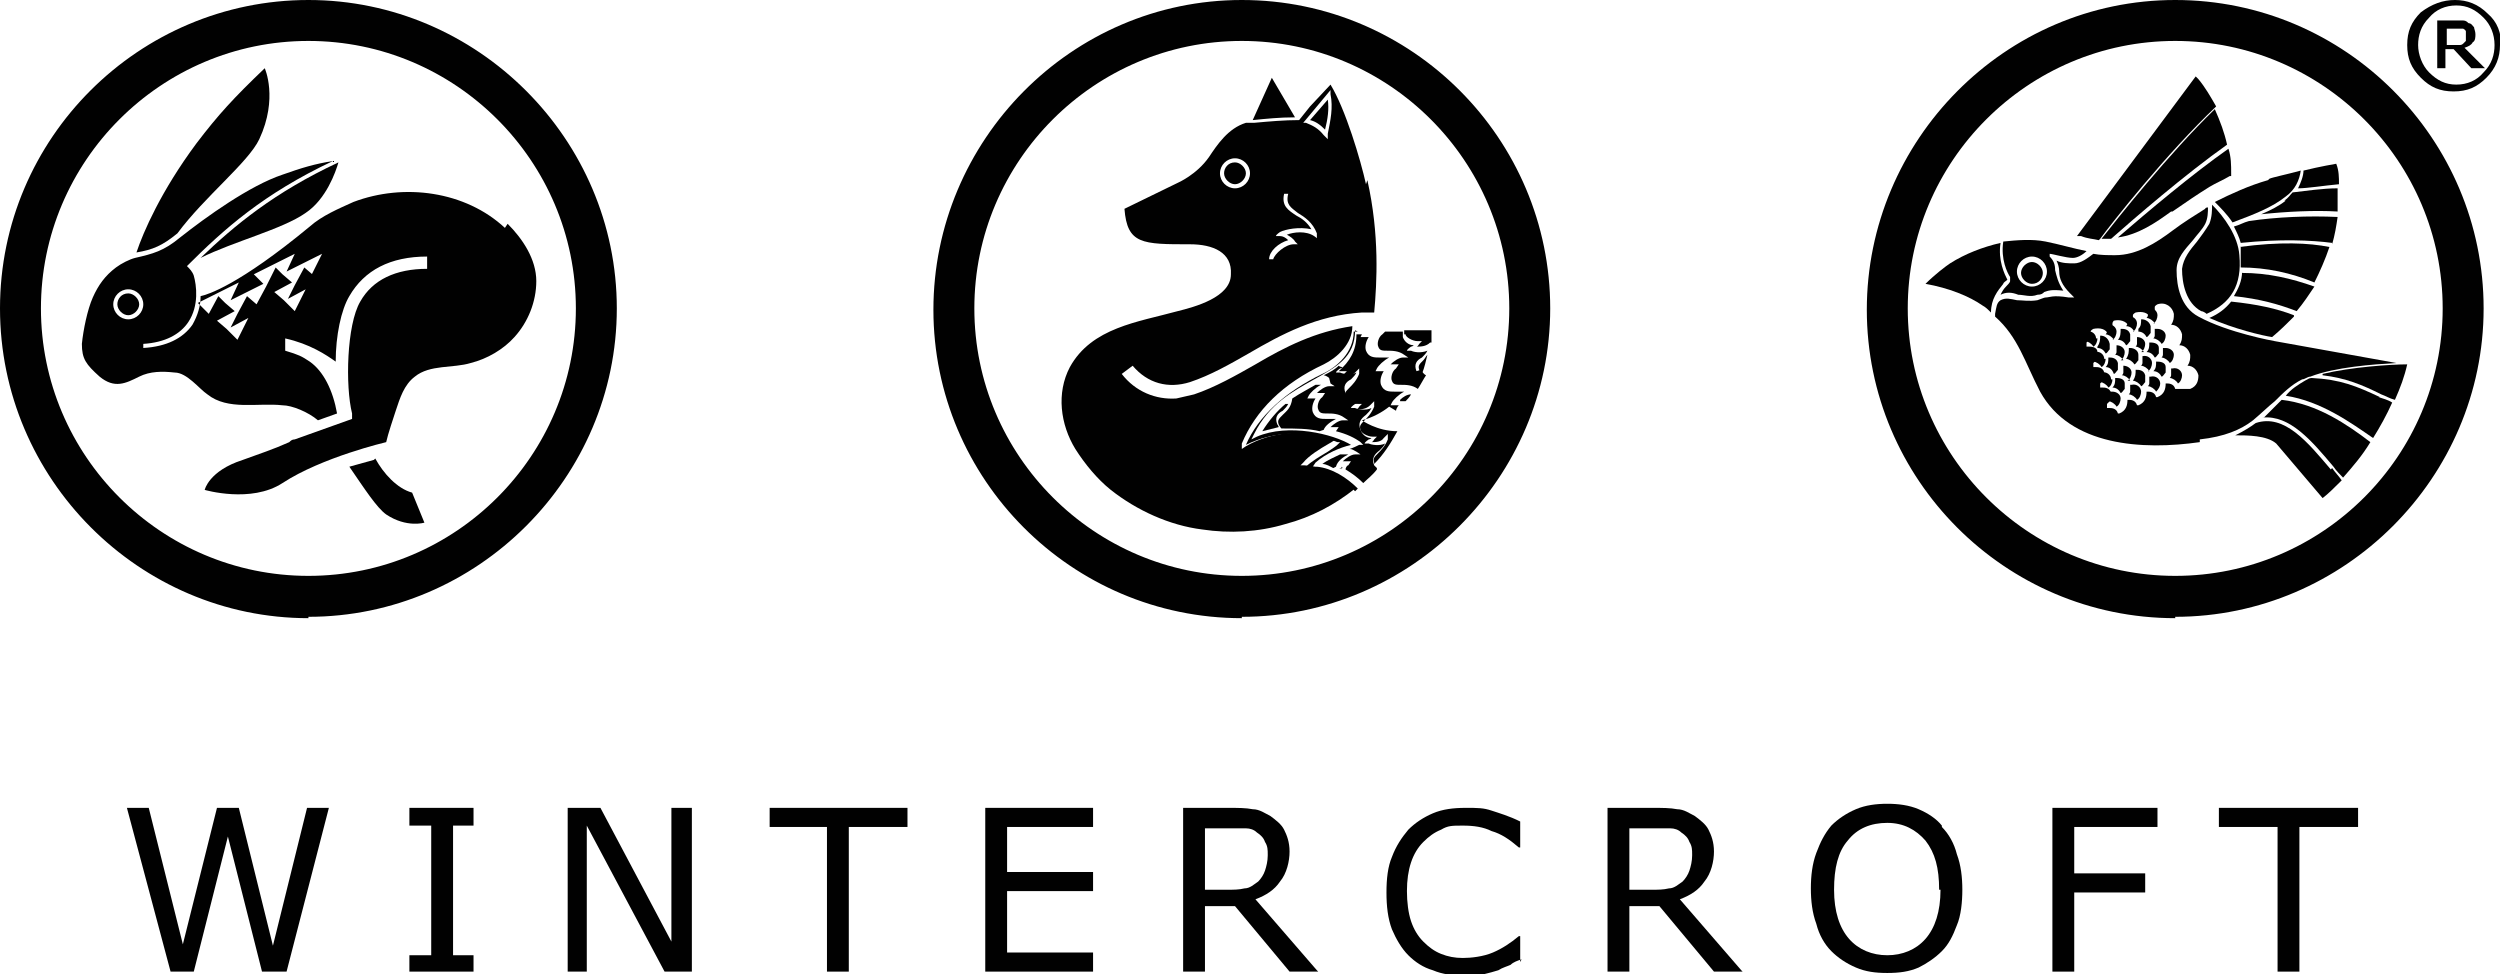 <?xml version="1.0" encoding="UTF-8"?>
<svg id="Layer_1" data-name="Layer 1" xmlns="http://www.w3.org/2000/svg" version="1.1" viewBox="0 0 183.2 71.4">
  <path d="M91,45.3c-12.5,0-22.6-10.2-22.6-22.6S78.5,0,91,0s22.6,10.2,22.6,22.6-10.2,22.6-22.6,22.6M91,3c-10.8,0-19.6,8.8-19.6,19.6s8.8,19.6,19.6,19.6,19.6-8.8,19.6-19.6S101.8,3,91,3" style="fill: #010101; stroke-width: 0px;"/>
  <path d="M103,24.5h0s0,0,0,0c0,.2.5.5.9.5h.3s-.2.2-.2.2c0,0-.1.2-.2.2.3,0,.7,0,1-.3h.1c0,0,0-.9,0-.9h-.8c-.4,0-.8,0-1.2,0,0,0,0,.2,0,.3" style="fill: #010101; stroke-width: 0px;"/>
  <path d="M104.3,26.4c-.3.3-.4.4-.3.7h0s0,0,0,0c0,0,.1.2.2.3.2-.5.3-1,.4-1.4-.1.1-.2.3-.3.4" style="fill: #010101; stroke-width: 0px;"/>
  <path d="M103.8,27.2h0s0,0,0,0h0c-.2-.5,0-.8.4-1,.2-.2.3-.3.4-.5-.5.2-1,.1-1.2,0h-.3c0-.1.3-.3.3-.3,0,0,.1,0,.2-.1-.4,0-.7-.3-.8-.6h0s0,0,0,0c0,0,0,0,0,0h0c0-.1,0-.3,0-.4-.5,0-1.1,0-1.6,0h.3c0,0-.2.2-.2.2-.3.2-.4.7-.3.9h0s0,0,0,0c.1.3.3.3.7.3.3,0,.8,0,1.2.3l.3.2h-.4c-.3,0-.7.3-.9.5.1,0,.2,0,.3,0h.3c0,0-.2.3-.2.3-.3.2-.4.7-.3.9h0c.1.3.3.3.7.3.3,0,.8,0,1.2.3h0c.2-.3.4-.7.6-1-.2-.1-.3-.3-.4-.4" style="fill: #010101; stroke-width: 0px;"/>
  <path d="M102.6,29.4c0,0,.2,0,.3,0h.1c.1-.1.3-.3.4-.5-.3,0-.6.2-.8.4" style="fill: #010101; stroke-width: 0px;"/>
  <path d="M97.9,34.2h0c.1-.4.5-.7.9-.9-.2,0-.4,0-.6,0-.4.2-.9.4-1.3.7.3,0,.6.2.8.3" style="fill: #010101; stroke-width: 0px;"/>
  <path d="M98.4,34.3c0,0-.2,0-.3,0h0c0,0,.2,0,.2.1,0,0,0-.1,0-.2" style="fill: #010101; stroke-width: 0px;"/>
  <path d="M97.5,28.1l.3.2h-.4c-.3,0-.7.3-.9.5.1,0,.2,0,.3,0h.3c0,0-.2.3-.2.3-.3.2-.4.7-.3.9h0c.1.3.3.3.7.3.3,0,.8,0,1.2.3l.3.2h-.4c-.3,0-.7.3-.9.5,0,0,.2,0,.3,0h.3c0,0-.2.3-.2.3,0,0,0,0,0,0,.8.2,1.4.5,1.8.8l.2.2h-.3c-.2.1-.4.2-.7.3.2,0,.3.1.5.2l.3.2h-.4c-.3,0-.7.3-.9.5,0,0,.2,0,.3,0h.3c0,0-.2.3-.2.3-.1,0-.2.2-.2.3.5.3.9.6,1.3,1,.3-.3.7-.6,1-1,0,0,0,0,0-.1,0,0-.1-.1-.2-.2h0c-.2-.5,0-.8.4-1.1.2-.2.3-.3.4-.5-.4.2-1,.1-1.2,0h-.3c0-.1.3-.3.3-.3,0,0,.1,0,.2-.1-.4,0-.7-.3-.8-.6h0c-.2-.5,0-.8.4-1.1.2-.2.3-.3.4-.5-.4.2-1,.1-1.2,0h-.3c0-.1.3-.3.3-.3,0,0,.1,0,.2-.1-.4,0-.8-.4-.9-.7h0c-.2-.5,0-.8.4-1,.2-.2.3-.3.4-.5-.4.2-1,.1-1.2,0h-.3c0-.1.3-.3.3-.3,0,0,.1,0,.2-.1,0,0-.2,0-.3-.1-.3.3-.7.5-1.1.7.1,0,.3.1.4.2" style="fill: #010101; stroke-width: 0px;"/>
  <path d="M97.1,9.5c.2-.8.3-1.5.2-2.2l-1.3,1.5c.4.1.7.3,1.1.7" style="fill: #010101; stroke-width: 0px;"/>
  <path d="M100.1,13.5c-.4-1.8-1.5-5.5-2.6-7.3l-1.5,1.6h0s-.8,1-.8,1h0c-1.1,0-2.2.1-3.3.2-.2,0-.4,0-.6,0-1.3.4-2.1,1.6-2.7,2.5-.9,1.3-2.3,1.9-2.3,1.9l-3.9,1.9c.2,2.6,1.3,2.6,4.8,2.6,1.7,0,3.1.6,3,2.2,0,1.7-2.7,2.4-3.9,2.7-2.9.8-6.3,1.2-7.9,4.1-1,1.9-.7,4.2.4,6,.7,1.1,1.6,2.2,2.6,3,1.9,1.5,4.3,2.6,6.7,2.9,2,.3,4.1.2,6.1-.4,1.9-.5,3.6-1.4,5.1-2.6-1-.9-2.3-1.6-3.7-1.7h-.3s.2-.2.2-.2c.4-.5,1.2-1,1.9-1.4.2-.1.3-.2.5-.3-2.2-.8-4.7-.6-6.6.5l-.3.2v-.4c1-2.4,3-4.4,6-5.8,1-.5,2.1-1.5,2.1-2.8-2.7.4-4.9,1.5-7.1,2.8-1.4.8-3,1.7-4.5,2.2-.4.1-.9.2-1.3.3-1.5.1-3-.5-4-1.8l.8-.6c1.1,1.3,2.6,1.7,4.2,1.2,1.5-.5,2.9-1.3,4.3-2.1,2.4-1.4,5-2.8,8.3-3,0,0,0,0,0,0,.3,0,.6,0,.9,0,.2-2.2.4-5.7-.5-9.7M90.5,13.8c-.6,0-1.1-.5-1.1-1.1s.5-1.1,1.1-1.1,1.1.5,1.1,1.1-.5,1.1-1.1,1.1M96.3,17.3c-.6-.4-1.5-.3-2-.1.2.1.5.3.6.5l.2.2h-.3c-.6,0-1.4.7-1.5,1.1h-.3c0-.6.7-1.2,1.4-1.4-.2-.2-.4-.3-.6-.3h-.3c0-.1.3-.3.3-.3.4-.2,1.4-.4,2.3-.2-.3-.5-.7-.8-1.1-1-.6-.4-1.1-.7-.9-1.6h.3c-.2.8.2,1,.7,1.4.5.3,1.1.7,1.4,1.5v.4c.1,0-.2-.2-.2-.2ZM97.3,9.9v.3c0,0-.3-.3-.3-.3-.4-.5-.8-.7-1.3-.9h-.2c0,0,2-2.4,2-2.4v.3c.2,1,0,1.9-.2,2.9" style="fill: #010101; stroke-width: 0px;"/>
  <path d="M94.9,8.6s0,0,0,0h0s-1.7-2.9-1.7-2.9l-1.4,3.1c1-.1,2-.2,3-.2" style="fill: #010101; stroke-width: 0px;"/>
  <path d="M90.5,11.9c-.5,0-.8.4-.8.8s.4.8.8.8.8-.4.8-.8-.4-.8-.8-.8" style="fill: #010101; stroke-width: 0px;"/>
  <path d="M92.5,31.6c.4-.1.8-.2,1.2-.3,0,0,0-.1-.1-.2h0s0,0,0,0c0,0,0,0,0,0h0c-.2-.5,0-.8.4-1,.2-.2.3-.3.4-.5,0,0-.1,0-.2,0-.6.5-1.2,1.2-1.7,2" style="fill: #010101; stroke-width: 0px;"/>
  <path d="M97,31.5h0c.1-.3.5-.6.9-.8-.2,0-.5,0-.7,0-.4,0-.8,0-1-.5h0c-.1-.3,0-.7.2-1,0,0-.2,0-.3,0h-.3c0,0,.1-.2.1-.2.1-.2.5-.6.9-.8,0,0-.2,0-.3,0,0,0,0,0-.1,0-.5.3-1.1.6-1.7,1h0c-.1.7-.4.9-.7,1.2-.3.3-.4.4-.3.7h0s0,0,0,0c0,0,.1.2.2.3,1,0,2,0,2.8.2" style="fill: #010101; stroke-width: 0px;"/>
  <path d="M102.3,30.1c0-.1.1-.3.2-.4,0,0-.2,0-.3,0h-.3c0,0,.1-.2.1-.2.1-.2.5-.6.9-.8-.2,0-.5,0-.7,0-.4,0-.8,0-1-.5h0c-.1-.3,0-.7.2-1,0,0-.2,0-.3,0h-.3c0,0,.1-.2.1-.2.1-.2.5-.6.9-.8-.2,0-.5,0-.7,0-.4,0-.8,0-1-.5h0s0,0,0,0c0,0,0,0,0,0h0c-.1-.3,0-.7.2-1,0,0-.2,0-.3,0h-.3c0,0,.1-.2.1-.2,0,0,0,0,0,0-.1,0-.3,0-.4,0,0,1.2-.5,2-1.3,2.7,0,0,.2,0,.3,0h.3s-.2.2-.2.2c0,0-.1.2-.2.2.3,0,.7,0,1-.3l.3-.3v.4c-.2.5-.5.8-.7,1-.3.3-.4.4-.3.7h0s0,0,0,0c0,.2.5.5.9.5h.3s-.2.2-.2.2c0,0-.1.2-.2.2.3,0,.7,0,1-.3l.3-.3v.4c-.2.5-.5.8-.7,1-.3.3-.4.4-.3.7h0c0,.2.5.5.9.5h.3s-.2.2-.2.2c0,0-.1.2-.2.2.3,0,.7,0,.9-.3l.3-.3v.4c-.2.5-.5.8-.7,1-.3.3-.4.4-.3.7h0s0,0,0,.1c.7-.7,1.2-1.5,1.7-2.4-1.5,0-2.6-.8-2.6-.8.8-.2,1.5-.6,2-1" style="fill: #010101; stroke-width: 0px;"/>
  <path d="M99.5,24.3c0,0-.2,0-.3,0,0,1.5-1.2,2.6-2.3,3.1-2.7,1.3-4.7,3.1-5.6,5.2,2-1,4.5-1.1,6.7-.2h.2c0,0-.2.2-.2.2-.1.1-.4.3-.7.5-.5.3-1.2.7-1.6,1.1,1.4.2,2.7.8,3.6,1.8,0,0,.2-.2.2-.2-.8-.8-1.9-1.5-3-1.6h-.3c0,0,.2-.3.2-.3.8-.7,1.8-1.1,2.6-1.3-1.3-.8-4.6-1.6-6.9-.6l-.4.2.2-.4c1.1-2.2,2.8-3.1,4.4-4,1.6-.9,3-1.6,3-3.6" style="fill: #010101; stroke-width: 0px;"/>
  <path d="M159.4,45.3c-12.5,0-22.6-10.2-22.6-22.6S146.9,0,159.4,0s22.6,10.2,22.6,22.6-10.2,22.6-22.6,22.6M159.4,3c-10.8,0-19.6,8.8-19.6,19.6s8.8,19.6,19.6,19.6,19.6-8.8,19.6-19.6-8.8-19.6-19.6-19.6" style="fill: #010101; stroke-width: 0px;"/>
  <path d="M154.5,17.5c0,0,.2,0,.2,0,0,0,0,0,0,0,1.7-1.5,5.4-4.7,8.5-6.9-.2-.9-.5-1.7-.9-2.6-3.4,3.3-7.2,8.1-8.3,9.5,0,0,.2,0,.3,0" style="fill: #010101; stroke-width: 0px;"/>
  <path d="M159.2,15.5c1-.7,1.9-1.3,2.7-1.8.5-.3,1-.5,1.5-.8h.1c0,0,0-.2,0-.2,0-.6,0-1.2-.2-1.8-2.7,1.9-5.9,4.6-8.1,6.5,1.5-.2,2.8-1.1,3.9-1.9" style="fill: #010101; stroke-width: 0px;"/>
  <path d="M153.9,17.5c.8-1.1,4.9-6.3,8.5-9.7-.4-.7-.8-1.4-1.3-2l-.2-.2-8.7,11.7h.3c.5.2.9.2,1.3.3" style="fill: #010101; stroke-width: 0px;"/>
  <path d="M148.9,20.8c.5,0,.8-.4.8-.8s-.4-.8-.8-.8-.8.4-.8.8.4.8.8.8" style="fill: #010101; stroke-width: 0px;"/>
  <path d="M147.3,20.4h0c0,0,0,.2,0,.2,0,.1-.2.3-.3.4-.2.2-.3.4-.4.6.4-.2.8-.2,1.3,0,.4,0,.9.2,1.4,0,.3,0,.4-.1.5-.2.3-.1.5-.2,1.4-.1-.4-.6-.5-1.1-.6-1.5,0-.4-.1-.7-.4-1v-.2c.2,0,1.2.3,1.7.3.3,0,.7-.2,1-.5-1-.2-2-.5-3-.7-1-.2-2.1-.1-3.1,0-.2,1.3.3,2.3.5,2.6M148.9,18.8c.6,0,1.1.5,1.1,1.1s-.5,1.1-1.1,1.1-1.1-.5-1.1-1.1.5-1.1,1.1-1.1" style="fill: #010101; stroke-width: 0px;"/>
  <path d="M168.4,13.8c.7,0,1.9-.2,3-.3,0-.5,0-1-.2-1.5,0,0-1.2.2-2.4.5,0,.4-.2.9-.4,1.3" style="fill: #010101; stroke-width: 0px;"/>
  <path d="M164.2,18.1c0,.2,0,.4,0,.6,0,.3,0,.6,0,.9,1.9,0,3.7.4,5.4,1.1.4-.8.8-1.7,1.1-2.6-1.5-.3-3.6-.4-6.6,0" style="fill: #010101; stroke-width: 0px;"/>
  <path d="M146.8,20.8c0-.1.2-.2.3-.3-.2-.4-.7-1.4-.5-2.7-1.3.3-2.6.8-3.7,1.5-.3.2-1.1.8-1.8,1.5,1.7.3,3.2.9,4.2,1.6.2.1.4.3.6.5,0-1,.5-1.6.9-2.1" style="fill: #010101; stroke-width: 0px;"/>
  <path d="M158.2,26c0-.1,0-.3,0-.5h0c0-.3-.3-.4-.6-.4s0,0-.1,0c0,.3,0,.5-.2.7.3,0,.5.2.6.4.1,0,.2-.2.3-.3" style="fill: #010101; stroke-width: 0px;"/>
  <path d="M155.4,26.4c.2-.1.3-.4.3-.6,0-.3-.3-.5-.6-.5s0,0,0,0c0,.2,0,.4,0,.5,0,0,0,.1-.1.2.2,0,.5.2.6.4" style="fill: #010101; stroke-width: 0px;"/>
  <path d="M155.9,27.9c.2-.1.3-.4.3-.6,0-.3-.3-.5-.6-.5s0,0,0,0c0,.2,0,.4,0,.5,0,0,0,.1-.1.2.2,0,.5.2.6.4" style="fill: #010101; stroke-width: 0px;"/>
  <path d="M155.2,27.1c0-.1,0-.3,0-.5h0s0,0,0,0c-.1-.4-.5-.4-.6-.4s0,0-.1,0c0,.3,0,.5-.2.7.3,0,.5.2.6.5.1,0,.2-.2.3-.3" style="fill: #010101; stroke-width: 0px;"/>
  <path d="M164.3,19.9c0,.7-.3,1.3-.6,1.8,1.9.2,3.3.6,4.6,1.1.5-.6.9-1.2,1.3-1.8-1.7-.6-3.4-1-5.3-1" style="fill: #010101; stroke-width: 0px;"/>
  <path d="M158.5,25.5c0,.2,0,.4,0,.5,0,0,0,.1-.1.2.2,0,.5.2.6.4.2-.1.3-.4.3-.6,0-.3-.3-.5-.6-.5s0,0,0,0" style="fill: #010101; stroke-width: 0px;"/>
  <path d="M166.2,13.2c-1.4.4-2.7,1-3.9,1.6.4.4.9.9,1.3,1.5,1.6-.6,2.9-1.1,3.9-1.9.7-.5,1-1.2,1.1-1.9-1.1.3-2.1.5-2.3.6" style="fill: #010101; stroke-width: 0px;"/>
  <path d="M170.2,27.5c1.7.2,2.9.7,4.3,1.4.3.1.6.3,1,.4.4-.9.7-1.7.9-2.6-1.2,0-4.1.2-6.2.7" style="fill: #010101; stroke-width: 0px;"/>
  <path d="M165.8,30.6c2-.2,3.6,1.7,5.2,3.6.2.3.5.6.7.8.7-.8,1.4-1.6,2-2.6-1.7-1.3-3.9-2.8-6.5-3.1,0,0-.2.2-.2.2-.4.4-.7.7-1.1,1.1" style="fill: #010101; stroke-width: 0px;"/>
  <path d="M174.4,29.1c-1.7-.8-2.9-1.3-5-1.4-.2,0-.3.1-.5.2-.5.3-1,.6-1.4,1.1,2.6.4,4.8,2,6.4,3.1.5-.8,1-1.7,1.4-2.6-.3-.2-.7-.3-1-.4" style="fill: #010101; stroke-width: 0px;"/>
  <path d="M168.1,23.1c-1.3-.5-2.7-.8-4.6-1-.4.5-.9.9-1.6,1.2,1.8.8,3.9,1.3,4.6,1.4.6-.5,1.1-1,1.6-1.5" style="fill: #010101; stroke-width: 0px;"/>
  <path d="M167.5,14.7c-.5.4-1.1.7-1.8,1,1.9-.2,3.9-.3,5.6-.2,0-.6,0-1.2,0-1.7-1.1,0-2.4.2-3.3.3-.2.2-.3.4-.6.6" style="fill: #010101; stroke-width: 0px;"/>
  <path d="M170.9,17.9c.2-.7.3-1.3.4-2-2.1-.1-4.5,0-6.5.3h0c-.4.1-.7.3-1.1.4.2.4.4.8.5,1.2,2.9-.3,5.2-.2,6.7,0" style="fill: #010101; stroke-width: 0px;"/>
  <path d="M156.7,26.5c0-.1,0-.3,0-.5h0c0-.3-.3-.5-.6-.5s0,0-.1,0c0,0,0,0,0,0,0,.3,0,.5-.2.8.2,0,.5.2.6.4.1,0,.2-.2.3-.3" style="fill: #010101; stroke-width: 0px;"/>
  <path d="M164.1,18.7c-.1-1.4-1.1-2.8-2-3.7,0,.4,0,.9-.2,1.4-.3.5-.6.9-.9,1.3-.5.6-1,1.2-1.1,2,0,1.1.3,2.5,1.4,3.1.1,0,.3.1.4.2,1.8-.8,2.6-2.1,2.4-4.3" style="fill: #010101; stroke-width: 0px;"/>
  <path d="M159.1,27c0,.2,0,.4,0,.5,0,0,0,.1-.1.2.2,0,.5.2.6.4.2-.1.3-.4.3-.6,0-.3-.3-.6-.7-.5" style="fill: #010101; stroke-width: 0px;"/>
  <path d="M156.1,28.2c0,.2,0,.4,0,.5,0,0,0,.1-.1.2.2,0,.5.2.6.4.2-.1.3-.4.3-.6,0-.3-.3-.6-.7-.5" style="fill: #010101; stroke-width: 0px;"/>
  <path d="M155.7,28.1c0-.3-.3-.4-.6-.4s0,0-.1,0c0,.3,0,.5-.2.7.3,0,.5.2.6.4.1,0,.2-.2.3-.3,0-.1,0-.3,0-.5h0Z" style="fill: #010101; stroke-width: 0px;"/>
  <path d="M154.6,28.7s0,0,0,0c0,.2,0,.4,0,.5,0,0,0,.1-.1.2.2,0,.5.2.6.4.2-.1.3-.4.3-.6,0-.3-.3-.5-.6-.5" style="fill: #010101; stroke-width: 0px;"/>
  <path d="M154.7,27.8c0-.3-.3-.6-.7-.5,0,.2,0,.4,0,.5,0,0,0,.1-.1.2.2,0,.5.2.6.4.2-.1.3-.4.3-.6" style="fill: #010101; stroke-width: 0px;"/>
  <path d="M157.2,27.5c-.1-.4-.5-.4-.6-.4s0,0-.1,0c0,0,0,0,0,0,0,.3,0,.5-.2.8.2,0,.5.2.6.4.1,0,.2-.2.3-.3,0-.1,0-.3,0-.5h0Z" style="fill: #010101; stroke-width: 0px;"/>
  <path d="M154.2,26.3c0-.3-.3-.6-.7-.5,0,.2,0,.4,0,.5,0,0,0,.1-.1.2.2,0,.5.2.6.4.2-.1.3-.4.3-.6" style="fill: #010101; stroke-width: 0px;"/>
  <path d="M161.2,32.2c1.8-.2,3-.7,3.9-1.4h0s0,0,0,0c.6-.5,1.1-1,1.6-1.4.6-.6,1.2-1.2,2-1.6.2,0,.4-.2.6-.2h0s0,0,0,0c1.8-.7,4.6-.9,6.3-1l-8.9-1.6h0c0,0-3.4-.6-5.6-1.8-1.3-.7-1.6-2.2-1.6-3.4,0-.9.6-1.5,1.2-2.2.3-.4.7-.8.9-1.2.2-.4.2-.9.2-1.2,0,0-.2,0-.2.1-.8.5-1.6,1-2.4,1.6-1.2.9-2.6,1.8-4.2,1.8-.5,0-1.1,0-1.6-.1-.4.3-.9.7-1.4.7-.4,0-.9,0-1.3-.2.1.2.2.5.2.8,0,.5.2,1,.8,1.6l.3.3h-.4c-1.2-.2-1.4,0-1.7,0-.1,0-.3.1-.6.2-.6.1-1.1,0-1.5,0-.5-.1-.8-.2-1.2,0-.3.2-.3.5-.4,1,0,0,0,0,0,.1,0,0,0,0,0,.1h0s0,0,0,0c1.7,1.5,2.2,3.4,3.3,5.5,2.2,4,7.5,4.3,11.7,3.7h0ZM159.5,28.5h-.1c0,0,0,0,0,0-.1-.4-.5-.4-.6-.4s0,0-.1,0c0,.4-.1.8-.6,1h-.1c0,0,0,0,0,0-.1-.4-.5-.4-.6-.4s0,0-.1,0c0,0,0,0,0,0,0,.4-.1.8-.6,1h-.1c0,0,0,0,0,0-.1-.4-.5-.4-.6-.4s0,0-.1,0c0,.4-.1.8-.6,1h-.1c0,0,0,0,0,0-.1-.4-.5-.4-.6-.4s-.2,0-.2,0v-.3c0,0,.2-.2.3-.3,0-.1,0-.3,0-.5h0s0,0,0,0c-.1-.4-.5-.4-.6-.4s-.2,0-.2,0v-.3c0,0,.2-.2.3-.3,0-.1,0-.3,0-.5h0c-.1-.4-.5-.4-.6-.4s-.2,0-.2,0v-.3c0,0,.2-.2.3-.3,0-.1,0-.3,0-.5h0s0,0,0,0c0-.3-.3-.4-.6-.4s-.2,0-.2,0v-.3c0,0,.2-.2.3-.3,0-.1,0-.3,0-.5h0c0-.1.2-.2.2-.2.5-.1.9,0,1.1.4.1,0,.2-.2.3-.3,0-.1,0-.3,0-.5h0c0-.1.1-.2.1-.2.4-.1.9,0,1.1.4.1,0,.2-.2.3-.3,0-.1,0-.3,0-.5h0c0-.1.2-.2.2-.2.5-.1.9,0,1.1.4.1,0,.2-.2.3-.3,0-.1,0-.3,0-.5h0c0-.1.2-.2.2-.2.6-.2,1.1.2,1.2.7,0,.3,0,.5-.2.8.4,0,.7.3.8.7,0,.3,0,.5-.2.8.4,0,.7.3.8.7,0,.3,0,.5-.2.8.4,0,.7.3.8.7,0,.4-.1.8-.6,1" style="fill: #010101; stroke-width: 0px;"/>
  <path d="M170.8,34.4c-1.7-2-3.4-4.1-5.5-3.4-.4.3-.9.6-1.5.9.9,0,2.3,0,3,.6l3.4,4c.4-.3.9-.8,1.4-1.3-.2-.3-.5-.6-.7-.9" style="fill: #010101; stroke-width: 0px;"/>
  <path d="M158.7,26.9c0-.3-.3-.4-.6-.4s0,0-.1,0c0,.3,0,.5-.2.7.3,0,.5.2.6.4.1,0,.2-.2.3-.3,0-.1,0-.3,0-.5h0Z" style="fill: #010101; stroke-width: 0px;"/>
  <path d="M157.5,27.6c0,.2,0,.4,0,.5,0,0,0,.1-.1.2.2,0,.5.2.6.4.2-.2.3-.4.3-.6,0-.3-.3-.6-.7-.5" style="fill: #010101; stroke-width: 0px;"/>
  <path d="M157.8,23.7c.2-.1.3-.4.3-.6,0-.3-.3-.6-.7-.5,0,.2,0,.4,0,.5,0,0,0,.1-.1.2.2,0,.5.2.6.4" style="fill: #010101; stroke-width: 0px;"/>
  <path d="M156.9,25.8c.2-.1.3-.4.3-.6,0-.3-.3-.5-.6-.5s0,0,0,0c0,.2,0,.4,0,.5,0,0,0,.1-.1.2.2,0,.5.2.6.4" style="fill: #010101; stroke-width: 0px;"/>
  <path d="M153.6,24.8c0-.3-.3-.6-.7-.5,0,.2,0,.4,0,.5,0,0,0,.1-.1.2.2,0,.5.2.6.4.2-.1.3-.4.3-.6" style="fill: #010101; stroke-width: 0px;"/>
  <path d="M157.9,24.1c0,.2,0,.4,0,.5,0,0,0,.1-.1.2.2,0,.5.2.6.4.2-.1.3-.4.3-.6,0-.3-.3-.5-.6-.5s0,0,0,0" style="fill: #010101; stroke-width: 0px;"/>
  <path d="M157.4,27.2c.2-.1.3-.4.3-.6,0-.3-.3-.6-.7-.5,0,.2,0,.4,0,.5,0,0,0,.1-.1.2.2,0,.5.2.6.4" style="fill: #010101; stroke-width: 0px;"/>
  <path d="M156.3,24.3c.2-.1.3-.4.3-.6,0-.3-.3-.6-.7-.5,0,.2,0,.4,0,.5,0,0,0,.1-.1.2.3,0,.5.2.6.4" style="fill: #010101; stroke-width: 0px;"/>
  <path d="M156.7,24.3c.3,0,.5.2.6.4.1,0,.2-.2.3-.3,0-.1,0-.3,0-.5h0c-.1-.4-.5-.5-.6-.5s0,0-.1,0c0,.3,0,.5-.2.7" style="fill: #010101; stroke-width: 0px;"/>
  <path d="M153.7,25.5c.3,0,.5.2.6.4.1,0,.2-.2.3-.3,0-.1,0-.2,0-.4h0c-.1-.5-.5-.6-.6-.6s0,0-.1,0c0,.3,0,.5-.2.8" style="fill: #010101; stroke-width: 0px;"/>
  <path d="M154.8,24.9c.2-.1.3-.4.3-.6,0-.3-.3-.6-.7-.5,0,.2,0,.4,0,.5,0,0,0,.1-.1.2.2,0,.5.2.6.4" style="fill: #010101; stroke-width: 0px;"/>
  <path d="M155.2,24.9c.3,0,.5.2.6.4.1,0,.2-.2.3-.3,0-.1,0-.3,0-.5h0s0,0,0,0c-.1-.4-.5-.4-.6-.4s0,0-.1,0c0,0,0,0,0,0,0,.3,0,.6-.2.8" style="fill: #010101; stroke-width: 0px;"/>
  <path d="M22.6,45.3C10.2,45.3,0,35.1,0,22.6S10.2,0,22.6,0s22.6,10.2,22.6,22.6-10.2,22.6-22.6,22.6M22.6,3C11.8,3,3,11.8,3,22.6s8.8,19.6,19.6,19.6,19.6-8.8,19.6-19.6S33.4,3,22.6,3" style="fill: #010101; stroke-width: 0px;"/>
  <path d="M27.4,33.7l-1.8.5c1.1,1.6,2,3,2.7,3.5,1.5,1,2.8.6,2.8.6l-.9-2.2c-1.1-.3-2.1-1.4-2.7-2.5" style="fill: #010101; stroke-width: 0px;"/>
  <path d="M9.4,21.5c-.5,0-.8.4-.8.8s.4.8.8.8.8-.4.8-.8-.4-.8-.8-.8" style="fill: #010101; stroke-width: 0px;"/>
  <path d="M13,17.1h0c2-2.7,5.2-5.2,6-6.9,1.4-3,.4-5.2.4-5.2-2.3,2.2-3.4,3.4-5,5.5-2.6,3.5-3.9,6.5-4.4,8,1.2-.2,1.9-.5,3-1.4" style="fill: #010101; stroke-width: 0px;"/>
  <path d="M37,16.7c-2.9-2.7-7.4-3.3-11.1-1.9-1.1.5-2.3,1-3.2,1.8-5.2,4.3-7.5,5-8,5.1,0,.7-.2,1.4-.6,2.1-.7,1-1.9,1.6-3.6,1.7v-.3c1.6-.1,2.7-.7,3.3-1.6.8-1.2.6-2.7.4-3.4-.1-.3-.3-.5-.5-.7,0,0,0,0,0,0h0c2.7-2.7,5.6-5.3,10.7-7.7-1.3.2-2.3.5-3.7,1-2.4.8-5.6,3.1-7.5,4.6h0c-1.2,1-2,1.2-3.3,1.5,0,0,0,0,0,0-.4.1-1,.4-1.4.7-.8.6-1.3,1.3-1.7,2.2-.4.9-.7,2.4-.8,3.4,0,1.1.3,1.5,1.3,2.4,1.1.9,1.9.5,2.9,0,.8-.4,1.7-.4,2.6-.3.9,0,1.8,1.2,2.4,1.6,1.5,1.2,3.7.6,5.5.8.7,0,1.9.5,2.6,1.1l1.4-.5c-.3-1.7-1-3.1-2-3.8-.6-.4-.8-.5-1.8-.8v-.9c1.8.4,3,1.2,3.7,1.7,0-1.9.4-3.8,1-4.8,1.1-1.9,3-2.9,5.7-2.9v.9c-2.3,0-4,.8-4.9,2.4-1,1.7-1.1,6.2-.6,8.2v.4c0,0-4.2,1.5-4.2,1.5h0c-.2,0-.3.1-.4.2-1.1.5-2.3.9-3.4,1.3-2.5.8-2.8,2.2-2.8,2.2,0,0,3.4,1,5.7-.5,2.9-1.9,7.6-3,7.6-3,.1-.5.6-2,.7-2.3.3-.9.6-1.9,1.4-2.5,1.1-.9,2.8-.6,4.1-1,1.2-.3,2.4-1,3.2-1.9,1-1.1,1.6-2.6,1.6-4.1,0-1.6-1-3.1-2.1-4.2M9.4,23.4c-.6,0-1.1-.5-1.1-1.1s.5-1.1,1.1-1.1,1.1.5,1.1,1.1-.5,1.1-1.1,1.1M23,20.2l-.7-.6-.7,1.3h0s-.5,1-.5,1l1.3-.7-.8,1.6-.8-.8h0s-.7-.6-.7-.6l1.3-.7-.7-.6h0s-.5-.5-.5-.5l-.7,1.4-.7,1.3-.7-.6-.7,1.3h0s-.5,1-.5,1l1.3-.7-.8,1.6-.8-.8h0s-.7-.6-.7-.6l1.3-.7-.7-.6h0s-.5-.5-.5-.5l-.7,1.3-.8-.8,1.6-.8h0s1.4-.7,1.4-.7l-.6,1.3,1-.5h0s1.4-.7,1.4-.7l-.7-.7,1.6-.8h0s1.4-.7,1.4-.7l-.6,1.3,1-.5h0s1.6-.8,1.6-.8l-.8,1.6Z" style="fill: #010101; stroke-width: 0px;"/>
  <path d="M24.8,11.9c-4.7,2.2-7.6,4.6-10.1,7,2.4-1.2,6-2.1,7.7-3.3,1.5-1,2.2-3,2.4-3.7" style="fill: #010101; stroke-width: 0px;"/>
  <polygon points="24.1 59.2 21 71.2 19.2 71.2 16.7 61.3 14.2 71.2 12.5 71.2 9.3 59.2 10.9 59.2 13.4 69.2 15.9 59.2 17.5 59.2 20 69.3 22.5 59.2 24.1 59.2" style="fill: #010101; stroke-width: 0px;"/>
  <polygon points="34.7 71.2 30 71.2 30 70 31.6 70 31.6 60.5 30 60.5 30 59.2 34.7 59.2 34.7 60.5 33.2 60.5 33.2 70 34.7 70 34.7 71.2" style="fill: #010101; stroke-width: 0px;"/>
  <polygon points="50.7 71.2 48.7 71.2 43 60.5 43 71.2 41.6 71.2 41.6 59.2 44 59.2 49.2 69 49.2 59.2 50.7 59.2 50.7 71.2" style="fill: #010101; stroke-width: 0px;"/>
  <polygon points="66.5 60.6 62.2 60.6 62.2 71.2 60.6 71.2 60.6 60.6 56.4 60.6 56.4 59.2 66.5 59.2 66.5 60.6" style="fill: #010101; stroke-width: 0px;"/>
  <polygon points="80.1 71.2 72.2 71.2 72.2 59.2 80.1 59.2 80.1 60.6 73.8 60.6 73.8 63.9 80.1 63.9 80.1 65.3 73.8 65.3 73.8 69.8 80.1 69.8 80.1 71.2" style="fill: #010101; stroke-width: 0px;"/>
  <path d="M96.6,71.2h-2.1l-4-4.8h-2.2v4.8h-1.6v-12h3.3c.7,0,1.3,0,1.8.1.5,0,.9.3,1.3.5.4.3.8.6,1,1,.2.4.4.9.4,1.6s-.2,1.6-.7,2.2c-.4.6-1,1-1.8,1.3l4.5,5.2ZM92.9,62.6c0-.3,0-.6-.2-.9-.1-.3-.3-.5-.6-.7-.2-.2-.5-.3-.8-.3-.3,0-.7,0-1.1,0h-1.9v4.5h1.6c.5,0,.9,0,1.3-.1.4,0,.7-.3,1-.5.2-.2.4-.5.5-.8.1-.3.2-.7.2-1.1" style="fill: #010101; stroke-width: 0px;"/>
  <path d="M111.5,70.3c-.3.1-.6.2-.8.4-.2.1-.6.2-.9.4-.3.1-.7.2-1.1.3-.4,0-.8.1-1.3.1-.9,0-1.7-.1-2.4-.4-.7-.2-1.3-.6-1.8-1.1-.5-.5-.9-1.2-1.2-1.9-.3-.8-.4-1.7-.4-2.7s.1-1.9.4-2.6c.3-.8.7-1.4,1.2-2,.5-.5,1.1-.9,1.8-1.2.7-.3,1.5-.4,2.4-.4s1.3,0,1.9.2c.6.2,1.3.4,2.1.8v1.9h-.1c-.7-.6-1.3-1-2-1.2-.6-.3-1.3-.4-2.1-.4s-1.1,0-1.6.3c-.5.2-.9.5-1.3.9-.4.4-.7.9-.9,1.5-.2.6-.3,1.3-.3,2.1s.1,1.6.3,2.2c.2.6.5,1.1.9,1.5.4.4.8.7,1.3.9.5.2,1,.3,1.6.3s1.5-.1,2.2-.4c.7-.3,1.3-.7,1.9-1.2h.1v1.9Z" style="fill: #010101; stroke-width: 0px;"/>
  <path d="M127.7,71.2h-2.1l-4-4.8h-2.2v4.8h-1.6v-12h3.3c.7,0,1.3,0,1.8.1.5,0,.9.3,1.3.5.4.3.8.6,1,1,.2.4.4.9.4,1.6s-.2,1.6-.7,2.2c-.4.6-1,1-1.8,1.3l4.5,5.2ZM124,62.6c0-.3,0-.6-.2-.9-.1-.3-.3-.5-.6-.7-.2-.2-.5-.3-.8-.3-.3,0-.7,0-1.1,0h-1.9v4.5h1.6c.5,0,.9,0,1.3-.1.4,0,.7-.3,1-.5.2-.2.4-.5.5-.8.1-.3.2-.7.2-1.1" style="fill: #010101; stroke-width: 0px;"/>
  <path d="M142.3,60.6c.5.5.9,1.2,1.1,2,.3.8.4,1.7.4,2.6s-.1,1.9-.4,2.6c-.3.8-.6,1.4-1.1,1.9-.5.5-1.1.9-1.7,1.2-.7.3-1.4.4-2.3.4s-1.6-.1-2.3-.4c-.7-.3-1.3-.7-1.8-1.2-.5-.5-.9-1.2-1.1-2-.3-.8-.4-1.7-.4-2.6s.1-1.8.4-2.6c.3-.8.6-1.4,1.1-2,.5-.5,1.1-.9,1.8-1.2.7-.3,1.5-.4,2.3-.4s1.6.1,2.3.4c.7.3,1.3.7,1.7,1.2M142.1,65.2c0-1.6-.3-2.7-1-3.6-.7-.8-1.6-1.3-2.8-1.3s-2.2.4-2.9,1.3c-.7.8-1,2-1,3.6s.4,2.8,1.1,3.6c.7.8,1.7,1.2,2.8,1.2s2.1-.4,2.8-1.2c.7-.8,1.1-2,1.1-3.6" style="fill: #010101; stroke-width: 0px;"/>
  <polygon points="158.1 60.6 152 60.6 152 64 157.2 64 157.2 65.4 152 65.4 152 71.2 150.4 71.2 150.4 59.2 158.1 59.2 158.1 60.6" style="fill: #010101; stroke-width: 0px;"/>
  <polygon points="172.8 60.6 168.5 60.6 168.5 71.2 166.9 71.2 166.9 60.6 162.6 60.6 162.6 59.2 172.8 59.2 172.8 60.6" style="fill: #010101; stroke-width: 0px;"/>
  <path d="M183.2,3.3c0,.9-.3,1.7-1,2.4-.7.7-1.4,1-2.4,1s-1.7-.3-2.4-1c-.7-.7-1-1.4-1-2.4s.3-1.7,1-2.4C178.2.3,179,0,179.9,0s1.7.3,2.4,1c.7.6,1,1.4,1,2.4M182.8,3.3c0-.8-.3-1.5-.8-2-.6-.6-1.2-.9-2-.9s-1.5.3-2,.9c-.6.6-.8,1.3-.8,2s.3,1.5.8,2c.6.6,1.2.9,2,.9s1.5-.3,2-.9c.6-.6.8-1.3.8-2M182,5h-.9l-1.3-1.4h-.6v1.4h-.6V1.5h1.2c.2,0,.4,0,.6,0,.2,0,.3,0,.5.2.2,0,.3.2.4.3,0,.1.1.3.1.5s0,.5-.2.6c-.1.2-.3.3-.6.4l1.5,1.5ZM180.7,2.5c0,0,0-.2,0-.2,0,0,0-.1-.2-.2,0,0-.2,0-.3,0,0,0-.2,0-.3,0h-.6v1.2h.5c.2,0,.3,0,.4,0,.1,0,.2,0,.3-.1,0,0,.1-.1.2-.2,0,0,0-.2,0-.3" style="fill: #010101; stroke-width: 0px;"/>
</svg>